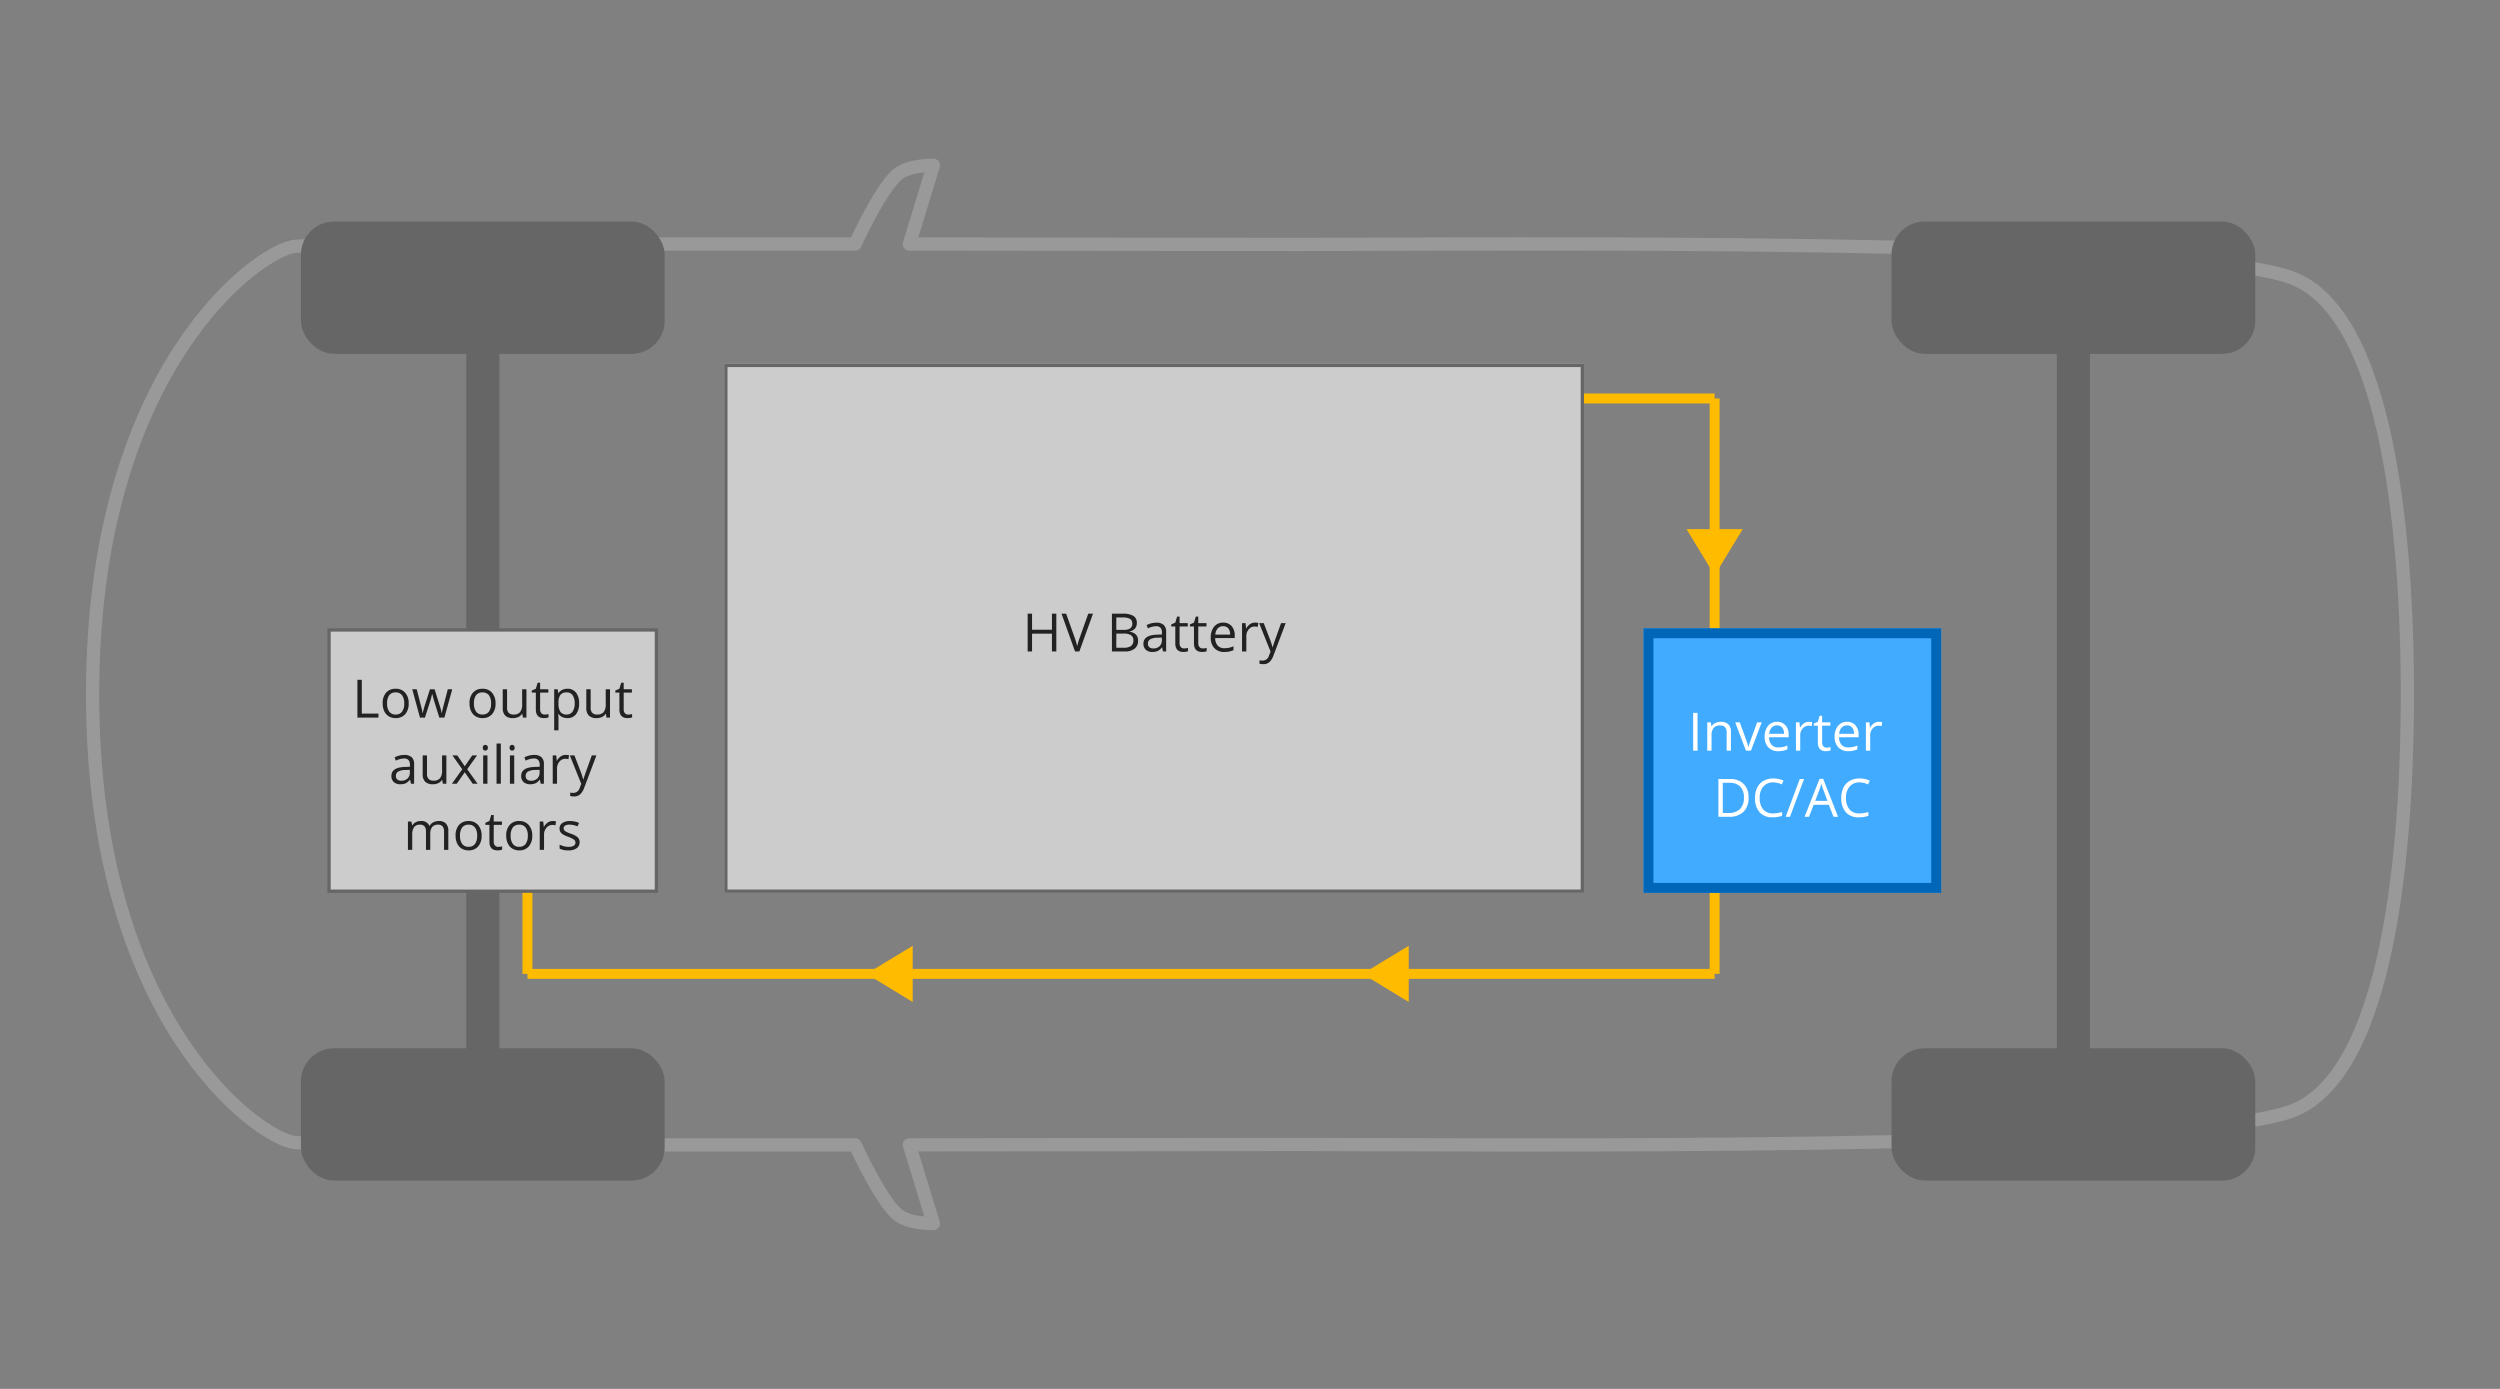 <svg xmlns="http://www.w3.org/2000/svg" width="756" height="420" viewBox="0 0 756 420">
  <rect x="0" y="0" width="756" height="420" fill="#808080" stroke="none"/>
  <g id="Group_1506" data-name="Group 1506" transform="translate(-3369 -3848)">
    <rect id="Rectangle_290" data-name="Rectangle 290" width="756" height="420" transform="translate(3369 3848)" fill="none" opacity="0.2"/>
    <g id="Group_466" data-name="Group 466" transform="translate(-130 448)">
      <path id="Path_114" data-name="Path 114" d="M351.5,1739.494c0-98.5,50.224-134.375,61.211-135.513,6.368-.66,90.07-.746,169.4-.7,0,0,7.427-16.38,12.659-20.935,3.514-3.06,10.987-2.847,10.987-2.847l-7.267,23.792c51.4.039,98.483.122,118.179.122,51.794,0,268.909-2.278,300.3,10.249s34.529,91.1,34.529,125.834" transform="translate(3175.5 1870.505)" fill="none" stroke="#999" stroke-linecap="round" stroke-linejoin="round" stroke-miterlimit="10" stroke-width="4"/>
      <path id="Path_115" data-name="Path 115" d="M351.5,1579.495c0,98.5,50.224,134.375,61.211,135.513,6.368.66,90.07.746,169.4.7,0,0,7.427,16.38,12.659,20.935,3.514,3.06,10.987,2.847,10.987,2.847l-7.267-23.792c51.4-.039,98.483-.122,118.179-.122,51.794,0,268.909,2.278,300.3-10.249s34.529-91.1,34.529-125.834" transform="translate(3175.5 2030.505)" fill="none" stroke="#999" stroke-linecap="round" stroke-linejoin="round" stroke-miterlimit="10" stroke-width="4"/>
    </g>
    <g id="Group_469" data-name="Group 469" transform="translate(-130 -42)">
      <path id="Path_120" data-name="Path 120" d="M0,0V174" transform="translate(4017.5 4010.5)" fill="none" stroke="#fb0" stroke-width="3"/>
      <line id="Line_5" data-name="Line 5" y2="60" transform="translate(3658.5 4124.5)" fill="none" stroke="#fb0" stroke-width="3"/>
      <line id="Line_2" data-name="Line 2" x2="40" transform="translate(3977.5 4010.5)" fill="none" stroke="#fb0" stroke-width="3"/>
      <path id="Path_119" data-name="Path 119" d="M0,0H359" transform="translate(3658.5 4184.5)" fill="none" stroke="#fb0" stroke-width="3"/>
      <path id="Polygon_2" data-name="Polygon 2" d="M8.5,0,17,14H0Z" transform="translate(4026 4064) rotate(180)" fill="#fb0"/>
      <path id="Polygon_3" data-name="Polygon 3" d="M8.5,0,17,14H0Z" transform="translate(3911 4193) rotate(-90)" fill="#fb0"/>
      <path id="Polygon_10" data-name="Polygon 10" d="M8.5,0,17,14H0Z" transform="translate(3761 4193) rotate(-90)" fill="#fb0"/>
    </g>
    <g id="Group_468" data-name="Group 468" transform="translate(-130 448)">
      <rect id="Rectangle_279" data-name="Rectangle 279" width="110" height="40" rx="10" transform="translate(3590 3467)" fill="#666"/>
      <rect id="Rectangle_280" data-name="Rectangle 280" width="110" height="40" rx="10" transform="translate(3590 3717)" fill="#666"/>
      <rect id="Rectangle_281" data-name="Rectangle 281" width="10" height="227" transform="translate(3640 3499)" fill="#666"/>
    </g>
    <g id="Group_467" data-name="Group 467" transform="translate(351 448)">
      <rect id="Rectangle_279-2" data-name="Rectangle 279" width="110" height="40" rx="10" transform="translate(3590 3467)" fill="#666"/>
      <rect id="Rectangle_280-2" data-name="Rectangle 280" width="110" height="40" rx="10" transform="translate(3590 3717)" fill="#666"/>
      <rect id="Rectangle_281-2" data-name="Rectangle 281" width="10" height="227" transform="translate(3640 3499)" fill="#666"/>
    </g>
    <g id="Rectangle_288" data-name="Rectangle 288" transform="translate(3588 3958)" fill="#ccc" stroke="#666" stroke-width="1">
      <rect width="260" height="160" stroke="none"/>
      <rect x="0.5" y="0.5" width="259" height="159" fill="none"/>
    </g>
    <g id="Path_144" data-name="Path 144" transform="translate(3488 4038)" fill="#ccc">
      <path d="M 79.5 79.5 L -19.5 79.5 L -19.5 0.5 L 79.5 0.5 L 79.5 79.5 Z" stroke="none"/>
      <path d="M -19 1 L -19 79 L 79 79 L 79 1 L -19 1 M -20 0 L 80 0 L 80 80 L -20 80 L -20 0 Z" stroke="none" fill="#666"/>
    </g>
    <g id="Rectangle_289" data-name="Rectangle 289" transform="translate(3866 4038)" fill="#41abff" stroke="#0067b8" stroke-width="3">
      <rect width="90" height="80" stroke="none"/>
      <rect x="1.5" y="1.5" width="87" height="77" fill="none"/>
    </g>
    <path id="Path_148" data-name="Path 148" d="M-40.918,0V-11.422h1.328V-1.2h5.039V0Zm15.5-4.289a4.724,4.724,0,0,1-1.055,3.27A3.714,3.714,0,0,1-29.387.156a3.86,3.86,0,0,1-2.039-.539A3.558,3.558,0,0,1-32.8-1.93a5.391,5.391,0,0,1-.484-2.359,4.716,4.716,0,0,1,1.047-3.262,3.7,3.7,0,0,1,2.906-1.168,3.622,3.622,0,0,1,2.855,1.2A4.7,4.7,0,0,1-25.418-4.289Zm-6.523,0a4.064,4.064,0,0,0,.656,2.5,2.278,2.278,0,0,0,1.93.859,2.293,2.293,0,0,0,1.934-.855,4.043,4.043,0,0,0,.66-2.5,3.978,3.978,0,0,0-.66-2.48,2.32,2.32,0,0,0-1.949-.848,2.283,2.283,0,0,0-1.922.836A4.023,4.023,0,0,0-31.941-4.289ZM-16.152,0l-1.57-5.023q-.148-.461-.555-2.094h-.062q-.313,1.367-.547,2.109L-20.5,0H-22L-24.34-8.562h1.359l1.262,4.914a19.91,19.91,0,0,1,.5,2.273h.063q.086-.445.277-1.152t.332-1.121l1.57-4.914h1.406l1.531,4.914a16.586,16.586,0,0,1,.594,2.258h.063a8.281,8.281,0,0,1,.168-.867q.137-.586,1.629-6.3h1.344L-14.613,0Zm17-4.289A4.724,4.724,0,0,1-.207-1.02,3.714,3.714,0,0,1-3.121.156,3.86,3.86,0,0,1-5.16-.383,3.558,3.558,0,0,1-6.535-1.93,5.391,5.391,0,0,1-7.02-4.289,4.716,4.716,0,0,1-5.973-7.551,3.7,3.7,0,0,1-3.066-8.719a3.622,3.622,0,0,1,2.855,1.2A4.7,4.7,0,0,1,.848-4.289Zm-6.523,0a4.064,4.064,0,0,0,.656,2.5A2.278,2.278,0,0,0-3.09-.93a2.293,2.293,0,0,0,1.934-.855,4.043,4.043,0,0,0,.66-2.5,3.978,3.978,0,0,0-.66-2.48,2.32,2.32,0,0,0-1.949-.848,2.283,2.283,0,0,0-1.922.836A4.023,4.023,0,0,0-5.676-4.289ZM4.34-8.562v5.555a2.235,2.235,0,0,0,.477,1.563A1.941,1.941,0,0,0,6.309-.93a2.435,2.435,0,0,0,1.965-.734,3.7,3.7,0,0,0,.621-2.4v-4.5h1.3V0H9.121L8.934-1.148h-.07A2.585,2.585,0,0,1,7.758-.18,3.716,3.716,0,0,1,6.145.156,3.273,3.273,0,0,1,3.8-.586a3.159,3.159,0,0,1-.777-2.375v-5.6ZM15.707-.914a4.236,4.236,0,0,0,.664-.051,4.3,4.3,0,0,0,.508-.105v.992a2.371,2.371,0,0,1-.621.168,4.664,4.664,0,0,1-.738.066q-2.484,0-2.484-2.617V-7.555H11.809V-8.18l1.227-.539.547-1.828h.75v1.984h2.484v1.008H14.332v5.039A1.734,1.734,0,0,0,14.7-1.328,1.278,1.278,0,0,0,15.707-.914ZM22.574.156a3.706,3.706,0,0,1-1.527-.309,2.872,2.872,0,0,1-1.16-.949h-.094A11.485,11.485,0,0,1,19.887.32V3.844h-1.3V-8.562h1.055l.18,1.172h.063a3.012,3.012,0,0,1,1.164-1.016,3.539,3.539,0,0,1,1.523-.312A3.165,3.165,0,0,1,25.2-7.555a5.125,5.125,0,0,1,.926,3.266,5.1,5.1,0,0,1-.941,3.277A3.17,3.17,0,0,1,22.574.156Zm-.187-7.773a2.3,2.3,0,0,0-1.9.727,3.739,3.739,0,0,0-.6,2.313v.289a4.285,4.285,0,0,0,.6,2.582,2.288,2.288,0,0,0,1.93.777,2.007,2.007,0,0,0,1.738-.9A4.26,4.26,0,0,0,24.785-4.3a4.1,4.1,0,0,0-.629-2.457A2.069,2.069,0,0,0,22.387-7.617Zm7.227-.945v5.555a2.235,2.235,0,0,0,.477,1.563,1.941,1.941,0,0,0,1.492.516,2.435,2.435,0,0,0,1.965-.734,3.7,3.7,0,0,0,.621-2.4v-4.5h1.3V0h-1.07l-.187-1.148h-.07a2.585,2.585,0,0,1-1.105.969,3.716,3.716,0,0,1-1.613.336,3.273,3.273,0,0,1-2.34-.742A3.159,3.159,0,0,1,28.3-2.961v-5.6ZM40.98-.914a4.236,4.236,0,0,0,.664-.051,4.3,4.3,0,0,0,.508-.105v.992a2.371,2.371,0,0,1-.621.168,4.664,4.664,0,0,1-.738.066q-2.484,0-2.484-2.617V-7.555H37.082V-8.18l1.227-.539.547-1.828h.75v1.984H42.09v1.008H39.605v5.039a1.734,1.734,0,0,0,.367,1.188A1.278,1.278,0,0,0,40.98-.914ZM-24.727,20l-.258-1.219h-.062a3.6,3.6,0,0,1-1.277,1.09,3.893,3.893,0,0,1-1.59.285,2.86,2.86,0,0,1-2-.656,2.394,2.394,0,0,1-.723-1.867q0-2.594,4.148-2.719l1.453-.047v-.531a2.171,2.171,0,0,0-.434-1.488,1.783,1.783,0,0,0-1.387-.48,5.65,5.65,0,0,0-2.422.656l-.4-.992a6.094,6.094,0,0,1,1.387-.539,6.006,6.006,0,0,1,1.512-.2,3.262,3.262,0,0,1,2.27.68,2.837,2.837,0,0,1,.738,2.18V20Zm-2.93-.914a2.632,2.632,0,0,0,1.9-.664,2.457,2.457,0,0,0,.691-1.859v-.773l-1.3.055a4.717,4.717,0,0,0-2.23.48,1.449,1.449,0,0,0-.684,1.324,1.336,1.336,0,0,0,.426,1.07A1.767,1.767,0,0,0-27.656,19.086Zm7.781-7.648v5.555a2.235,2.235,0,0,0,.477,1.563,1.941,1.941,0,0,0,1.492.516,2.435,2.435,0,0,0,1.965-.734,3.7,3.7,0,0,0,.621-2.4v-4.5h1.3V20h-1.07l-.187-1.148h-.07a2.585,2.585,0,0,1-1.105.969,3.716,3.716,0,0,1-1.613.336,3.273,3.273,0,0,1-2.34-.742,3.159,3.159,0,0,1-.777-2.375v-5.6Zm10.664,4.18-2.977-4.18h1.477l2.258,3.281,2.25-3.281h1.461l-2.977,4.18L-4.586,20H-6.055l-2.4-3.469L-10.875,20h-1.469ZM-1.594,20h-1.3V11.438h1.3ZM-3,9.117a.861.861,0,0,1,.219-.652.764.764,0,0,1,.547-.207.764.764,0,0,1,.539.211.846.846,0,0,1,.227.648A.859.859,0,0,1-1.7,9.77a.757.757,0,0,1-.539.215.749.749,0,0,1-.547-.215A.877.877,0,0,1-3,9.117ZM2.453,20h-1.3V7.844h1.3ZM6.5,20H5.2V11.438H6.5ZM5.094,9.117a.861.861,0,0,1,.219-.652.81.81,0,0,1,1.086,0,.846.846,0,0,1,.227.648A.859.859,0,0,1,6.4,9.77a.794.794,0,0,1-1.086,0A.877.877,0,0,1,5.094,9.117ZM14.516,20l-.258-1.219H14.2a3.6,3.6,0,0,1-1.277,1.09,3.893,3.893,0,0,1-1.59.285,2.86,2.86,0,0,1-2-.656,2.394,2.394,0,0,1-.723-1.867q0-2.594,4.148-2.719l1.453-.047v-.531a2.171,2.171,0,0,0-.434-1.488,1.783,1.783,0,0,0-1.387-.48,5.65,5.65,0,0,0-2.422.656l-.4-.992a6.094,6.094,0,0,1,1.387-.539,6.006,6.006,0,0,1,1.512-.2,3.262,3.262,0,0,1,2.27.68,2.837,2.837,0,0,1,.738,2.18V20Zm-2.93-.914a2.632,2.632,0,0,0,1.9-.664,2.457,2.457,0,0,0,.691-1.859v-.773l-1.3.055a4.717,4.717,0,0,0-2.23.48,1.449,1.449,0,0,0-.684,1.324,1.336,1.336,0,0,0,.426,1.07A1.767,1.767,0,0,0,11.586,19.086Zm10.469-7.8a5.075,5.075,0,0,1,1.023.094l-.18,1.2a4.418,4.418,0,0,0-.937-.117,2.282,2.282,0,0,0-1.777.844,3.077,3.077,0,0,0-.738,2.1V20h-1.3V11.438h1.07l.148,1.586h.063a3.764,3.764,0,0,1,1.148-1.289A2.585,2.585,0,0,1,22.055,11.281Zm1.266.156h1.391l1.875,4.883a18.573,18.573,0,0,1,.766,2.414h.063q.1-.4.426-1.363t2.121-5.934h1.391l-3.68,9.75a4.864,4.864,0,0,1-1.277,2.051,2.716,2.716,0,0,1-1.793.605,5.217,5.217,0,0,1-1.172-.133V22.672a4.521,4.521,0,0,0,.961.094,1.981,1.981,0,0,0,1.906-1.5l.477-1.219ZM-14.723,40V34.43a2.312,2.312,0,0,0-.437-1.535,1.692,1.692,0,0,0-1.359-.512,2.195,2.195,0,0,0-1.789.7,3.3,3.3,0,0,0-.578,2.141V40h-1.3V34.43a2.312,2.312,0,0,0-.437-1.535,1.7,1.7,0,0,0-1.367-.512,2.118,2.118,0,0,0-1.785.73,3.953,3.953,0,0,0-.566,2.395V40h-1.3V31.438h1.055l.211,1.172h.063a2.549,2.549,0,0,1,1.035-.977,3.162,3.162,0,0,1,1.5-.352,2.544,2.544,0,0,1,2.625,1.453h.063a2.73,2.73,0,0,1,1.109-1.062,3.442,3.442,0,0,1,1.656-.391,2.9,2.9,0,0,1,2.176.746,3.338,3.338,0,0,1,.723,2.387V40Zm11.359-4.289a4.724,4.724,0,0,1-1.055,3.27,3.714,3.714,0,0,1-2.914,1.176,3.86,3.86,0,0,1-2.039-.539,3.558,3.558,0,0,1-1.375-1.547,5.391,5.391,0,0,1-.484-2.359,4.716,4.716,0,0,1,1.047-3.262,3.7,3.7,0,0,1,2.906-1.168,3.622,3.622,0,0,1,2.855,1.2A4.7,4.7,0,0,1-3.363,35.711Zm-6.523,0a4.064,4.064,0,0,0,.656,2.5,2.278,2.278,0,0,0,1.93.859,2.293,2.293,0,0,0,1.934-.855,4.043,4.043,0,0,0,.66-2.5,3.978,3.978,0,0,0-.66-2.48,2.32,2.32,0,0,0-1.949-.848,2.283,2.283,0,0,0-1.922.836A4.023,4.023,0,0,0-9.887,35.711ZM1.676,39.086a4.236,4.236,0,0,0,.664-.051,4.3,4.3,0,0,0,.508-.105v.992a2.371,2.371,0,0,1-.621.168,4.664,4.664,0,0,1-.738.066Q-1,40.156-1,37.539V32.445H-2.223V31.82L-1,31.281l.547-1.828H.3v1.984H2.785v1.008H.3v5.039a1.734,1.734,0,0,0,.367,1.188A1.278,1.278,0,0,0,1.676,39.086Zm10.273-3.375a4.724,4.724,0,0,1-1.055,3.27A3.714,3.714,0,0,1,7.98,40.156a3.86,3.86,0,0,1-2.039-.539A3.558,3.558,0,0,1,4.566,38.07a5.391,5.391,0,0,1-.484-2.359,4.716,4.716,0,0,1,1.047-3.262,3.7,3.7,0,0,1,2.906-1.168,3.622,3.622,0,0,1,2.855,1.2A4.7,4.7,0,0,1,11.949,35.711Zm-6.523,0a4.064,4.064,0,0,0,.656,2.5,2.278,2.278,0,0,0,1.93.859,2.293,2.293,0,0,0,1.934-.855,4.043,4.043,0,0,0,.66-2.5,3.978,3.978,0,0,0-.66-2.48A2.32,2.32,0,0,0,8,32.383a2.283,2.283,0,0,0-1.922.836A4.023,4.023,0,0,0,5.426,35.711Zm12.7-4.43a5.075,5.075,0,0,1,1.023.094l-.18,1.2a4.418,4.418,0,0,0-.937-.117,2.282,2.282,0,0,0-1.777.844,3.077,3.077,0,0,0-.738,2.1V40h-1.3V31.438h1.07l.148,1.586H15.5a3.764,3.764,0,0,1,1.148-1.289A2.585,2.585,0,0,1,18.129,31.281Zm8.148,6.383a2.145,2.145,0,0,1-.891,1.844,4.186,4.186,0,0,1-2.5.648,5.436,5.436,0,0,1-2.656-.539v-1.2a6.424,6.424,0,0,0,1.324.492,5.53,5.53,0,0,0,1.363.18,3.092,3.092,0,0,0,1.563-.324,1.116,1.116,0,0,0,.113-1.844,6.82,6.82,0,0,0-1.691-.84,9.172,9.172,0,0,1-1.7-.777,2.321,2.321,0,0,1-.75-.754,1.966,1.966,0,0,1-.246-1.008,1.921,1.921,0,0,1,.852-1.652,3.968,3.968,0,0,1,2.336-.605,6.835,6.835,0,0,1,2.7.563L25.637,32.9a6.2,6.2,0,0,0-2.336-.531,2.688,2.688,0,0,0-1.391.289.894.894,0,0,0-.469.8.971.971,0,0,0,.176.586,1.735,1.735,0,0,0,.566.461,12.658,12.658,0,0,0,1.5.633,5.6,5.6,0,0,1,2.059,1.117A1.97,1.97,0,0,1,26.277,37.664Z" transform="translate(3518 4065)" fill="#222"/>
    <path id="Path_146" data-name="Path 146" d="M-29.988,0V-11.422h1.328V0Zm10.125,0V-5.539A2.235,2.235,0,0,0-20.34-7.1a1.941,1.941,0,0,0-1.492-.516,2.461,2.461,0,0,0-1.969.727,3.668,3.668,0,0,0-.625,2.4V0h-1.3V-8.562h1.055l.211,1.172h.063a2.648,2.648,0,0,1,1.117-.98,3.63,3.63,0,0,1,1.6-.348,3.252,3.252,0,0,1,2.328.746,3.175,3.175,0,0,1,.781,2.387V0Zm5.836,0-3.25-8.562h1.391l1.844,5.078a24.035,24.035,0,0,1,.734,2.313h.063A17.467,17.467,0,0,1-12.7-2.887q.457-1.3,2.051-5.676h1.391L-12.512,0ZM-4.27.156A3.934,3.934,0,0,1-7.266-1a4.476,4.476,0,0,1-1.1-3.211A4.964,4.964,0,0,1-7.344-7.5,3.387,3.387,0,0,1-4.605-8.719,3.229,3.229,0,0,1-2.059-7.66a4.057,4.057,0,0,1,.938,2.793v.82h-5.9a3.394,3.394,0,0,0,.762,2.289,2.634,2.634,0,0,0,2.035.781,6.9,6.9,0,0,0,2.734-.578V-.4a6.863,6.863,0,0,1-1.3.426A7.31,7.31,0,0,1-4.27.156Zm-.352-7.789a2.118,2.118,0,0,0-1.645.672A3.1,3.1,0,0,0-6.988-5.1h4.477A2.851,2.851,0,0,0-3.059-6.98,1.925,1.925,0,0,0-4.621-7.633ZM5-8.719a5.075,5.075,0,0,1,1.023.094l-.18,1.2A4.418,4.418,0,0,0,4.9-7.539,2.282,2.282,0,0,0,3.125-6.7a3.077,3.077,0,0,0-.738,2.1V0H1.09V-8.562H2.16l.148,1.586h.063A3.764,3.764,0,0,1,3.52-8.266,2.585,2.585,0,0,1,5-8.719Zm5.391,7.8a4.236,4.236,0,0,0,.664-.051,4.3,4.3,0,0,0,.508-.105v.992a2.371,2.371,0,0,1-.621.168A4.664,4.664,0,0,1,10.2.156q-2.484,0-2.484-2.617V-7.555H6.488V-8.18l1.227-.539.547-1.828h.75v1.984H11.5v1.008H9.012v5.039a1.734,1.734,0,0,0,.367,1.188A1.278,1.278,0,0,0,10.387-.914Zm6.5,1.07a3.934,3.934,0,0,1-3-1.156,4.476,4.476,0,0,1-1.1-3.211A4.964,4.964,0,0,1,13.813-7.5a3.387,3.387,0,0,1,2.738-1.219A3.229,3.229,0,0,1,19.1-7.66a4.057,4.057,0,0,1,.938,2.793v.82h-5.9A3.394,3.394,0,0,0,14.9-1.758a2.634,2.634,0,0,0,2.035.781,6.9,6.9,0,0,0,2.734-.578V-.4a6.863,6.863,0,0,1-1.3.426A7.31,7.31,0,0,1,16.887.156Zm-.352-7.789a2.118,2.118,0,0,0-1.645.672A3.1,3.1,0,0,0,14.168-5.1h4.477A2.851,2.851,0,0,0,18.1-6.98,1.925,1.925,0,0,0,16.535-7.633Zm9.617-1.086a5.075,5.075,0,0,1,1.023.094L27-7.422a4.418,4.418,0,0,0-.937-.117,2.282,2.282,0,0,0-1.777.844,3.077,3.077,0,0,0-.738,2.1V0h-1.3V-8.562h1.07l.148,1.586h.063a3.764,3.764,0,0,1,1.148-1.289A2.585,2.585,0,0,1,26.152-8.719Zm-39.391,22.9A5.767,5.767,0,0,1-14.773,18.5,6.074,6.074,0,0,1-19.191,20h-3.164V8.578h3.5a5.6,5.6,0,0,1,4.141,1.477A5.576,5.576,0,0,1-13.238,14.18Zm-1.406.047a4.6,4.6,0,0,0-1.121-3.367A4.493,4.493,0,0,0-19.1,9.727h-1.93v9.125h1.617a4.917,4.917,0,0,0,3.57-1.168A4.624,4.624,0,0,0-14.645,14.227ZM-5.8,9.6a3.735,3.735,0,0,0-2.973,1.254,5.058,5.058,0,0,0-1.09,3.434,5.159,5.159,0,0,0,1.051,3.465,3.735,3.735,0,0,0,3,1.223,10.23,10.23,0,0,0,2.727-.43v1.164a8.4,8.4,0,0,1-2.93.445,4.956,4.956,0,0,1-3.895-1.531,6.306,6.306,0,0,1-1.371-4.352,6.868,6.868,0,0,1,.66-3.094A4.739,4.739,0,0,1-8.719,9.133a5.77,5.77,0,0,1,2.934-.719,7.078,7.078,0,0,1,3.141.656l-.562,1.141A6.053,6.053,0,0,0-5.8,9.6ZM3.543,8.578-.715,20h-1.3L2.246,8.578ZM12.457,20l-1.422-3.633H6.457L5.051,20H3.707L8.223,8.531H9.34L13.832,20Zm-1.836-4.828L9.293,11.633q-.258-.672-.531-1.648a14.8,14.8,0,0,1-.492,1.648L6.926,15.172ZM20.293,9.6a3.735,3.735,0,0,0-2.973,1.254,5.058,5.058,0,0,0-1.09,3.434,5.159,5.159,0,0,0,1.051,3.465,3.735,3.735,0,0,0,3,1.223A10.23,10.23,0,0,0,23,18.547v1.164a8.4,8.4,0,0,1-2.93.445,4.956,4.956,0,0,1-3.895-1.531,6.306,6.306,0,0,1-1.371-4.352,6.868,6.868,0,0,1,.66-3.094,4.739,4.739,0,0,1,1.906-2.047,5.77,5.77,0,0,1,2.934-.719,7.078,7.078,0,0,1,3.141.656l-.562,1.141A6.053,6.053,0,0,0,20.293,9.6Z" transform="translate(3911 4075)" fill="#fff"/>
    <path id="Path_147" data-name="Path 147" d="M-29.566,0h-1.328V-5.375H-36.91V0h-1.328V-11.422h1.328v4.859h6.016v-4.859h1.328Zm9.656-11.422h1.43L-22.6,0H-23.91L-28-11.422H-26.6l2.625,7.391a20.729,20.729,0,0,1,.719,2.477,20.673,20.673,0,0,1,.734-2.523Zm7.156,0h3.227a6.088,6.088,0,0,1,3.289.68A2.4,2.4,0,0,1-5.223-8.594a2.482,2.482,0,0,1-.566,1.676,2.727,2.727,0,0,1-1.652.855v.078q2.6.445,2.6,2.734A2.937,2.937,0,0,1-5.875-.859,4.406,4.406,0,0,1-8.77,0h-3.984Zm1.328,4.891h2.188a3.561,3.561,0,0,0,2.023-.441A1.7,1.7,0,0,0-6.6-8.461a1.506,1.506,0,0,0-.687-1.387,4.3,4.3,0,0,0-2.187-.426h-1.953Zm0,1.125v4.273h2.383a3.394,3.394,0,0,0,2.082-.535,1.976,1.976,0,0,0,.7-1.676,1.775,1.775,0,0,0-.715-1.562,3.821,3.821,0,0,0-2.176-.5ZM2.684,0,2.426-1.219H2.363A3.6,3.6,0,0,1,1.086-.129,3.893,3.893,0,0,1-.5.156,2.86,2.86,0,0,1-2.5-.5a2.394,2.394,0,0,1-.723-1.867q0-2.594,4.148-2.719l1.453-.047v-.531a2.171,2.171,0,0,0-.434-1.488,1.783,1.783,0,0,0-1.387-.48,5.65,5.65,0,0,0-2.422.656l-.4-.992A6.094,6.094,0,0,1-.875-8.508,6.006,6.006,0,0,1,.637-8.7a3.262,3.262,0,0,1,2.27.68,2.837,2.837,0,0,1,.738,2.18V0ZM-.246-.914a2.632,2.632,0,0,0,1.9-.664,2.457,2.457,0,0,0,.691-1.859v-.773l-1.3.055a4.717,4.717,0,0,0-2.23.48,1.449,1.449,0,0,0-.684,1.324,1.336,1.336,0,0,0,.426,1.07A1.767,1.767,0,0,0-.246-.914Zm9.328,0a4.236,4.236,0,0,0,.664-.051,4.3,4.3,0,0,0,.508-.105v.992A2.371,2.371,0,0,1,9.633.09a4.664,4.664,0,0,1-.738.066Q6.41.156,6.41-2.461V-7.555H5.184V-8.18L6.41-8.719l.547-1.828h.75v1.984h2.484v1.008H7.707v5.039a1.734,1.734,0,0,0,.367,1.188A1.278,1.278,0,0,0,9.082-.914Zm5.648,0a4.236,4.236,0,0,0,.664-.051A4.3,4.3,0,0,0,15.9-1.07v.992a2.371,2.371,0,0,1-.621.168,4.664,4.664,0,0,1-.738.066q-2.484,0-2.484-2.617V-7.555H10.832V-8.18l1.227-.539.547-1.828h.75v1.984H15.84v1.008H13.355v5.039a1.734,1.734,0,0,0,.367,1.188A1.278,1.278,0,0,0,14.73-.914Zm6.5,1.07a3.934,3.934,0,0,1-3-1.156,4.476,4.476,0,0,1-1.1-3.211A4.964,4.964,0,0,1,18.156-7.5a3.387,3.387,0,0,1,2.738-1.219A3.229,3.229,0,0,1,23.441-7.66a4.057,4.057,0,0,1,.938,2.793v.82h-5.9a3.394,3.394,0,0,0,.762,2.289,2.635,2.635,0,0,0,2.035.781,6.9,6.9,0,0,0,2.734-.578V-.4a6.863,6.863,0,0,1-1.3.426A7.31,7.31,0,0,1,21.23.156Zm-.352-7.789a2.118,2.118,0,0,0-1.645.672A3.1,3.1,0,0,0,18.512-5.1h4.477a2.851,2.851,0,0,0-.547-1.879A1.925,1.925,0,0,0,20.879-7.633ZM30.5-8.719a5.075,5.075,0,0,1,1.023.094l-.18,1.2a4.418,4.418,0,0,0-.937-.117,2.282,2.282,0,0,0-1.777.844,3.077,3.077,0,0,0-.738,2.1V0h-1.3V-8.562h1.07l.148,1.586h.063A3.764,3.764,0,0,1,29.02-8.266,2.585,2.585,0,0,1,30.5-8.719Zm1.266.156h1.391L35.027-3.68a18.573,18.573,0,0,1,.766,2.414h.063q.1-.4.426-1.363T38.4-8.562h1.391l-3.68,9.75a4.864,4.864,0,0,1-1.277,2.051,2.716,2.716,0,0,1-1.793.605,5.217,5.217,0,0,1-1.172-.133V2.672a4.52,4.52,0,0,0,.961.094,1.981,1.981,0,0,0,1.906-1.5L35.215.047Z" transform="translate(3718 4045)" fill="#222"/>
  </g>
</svg>
